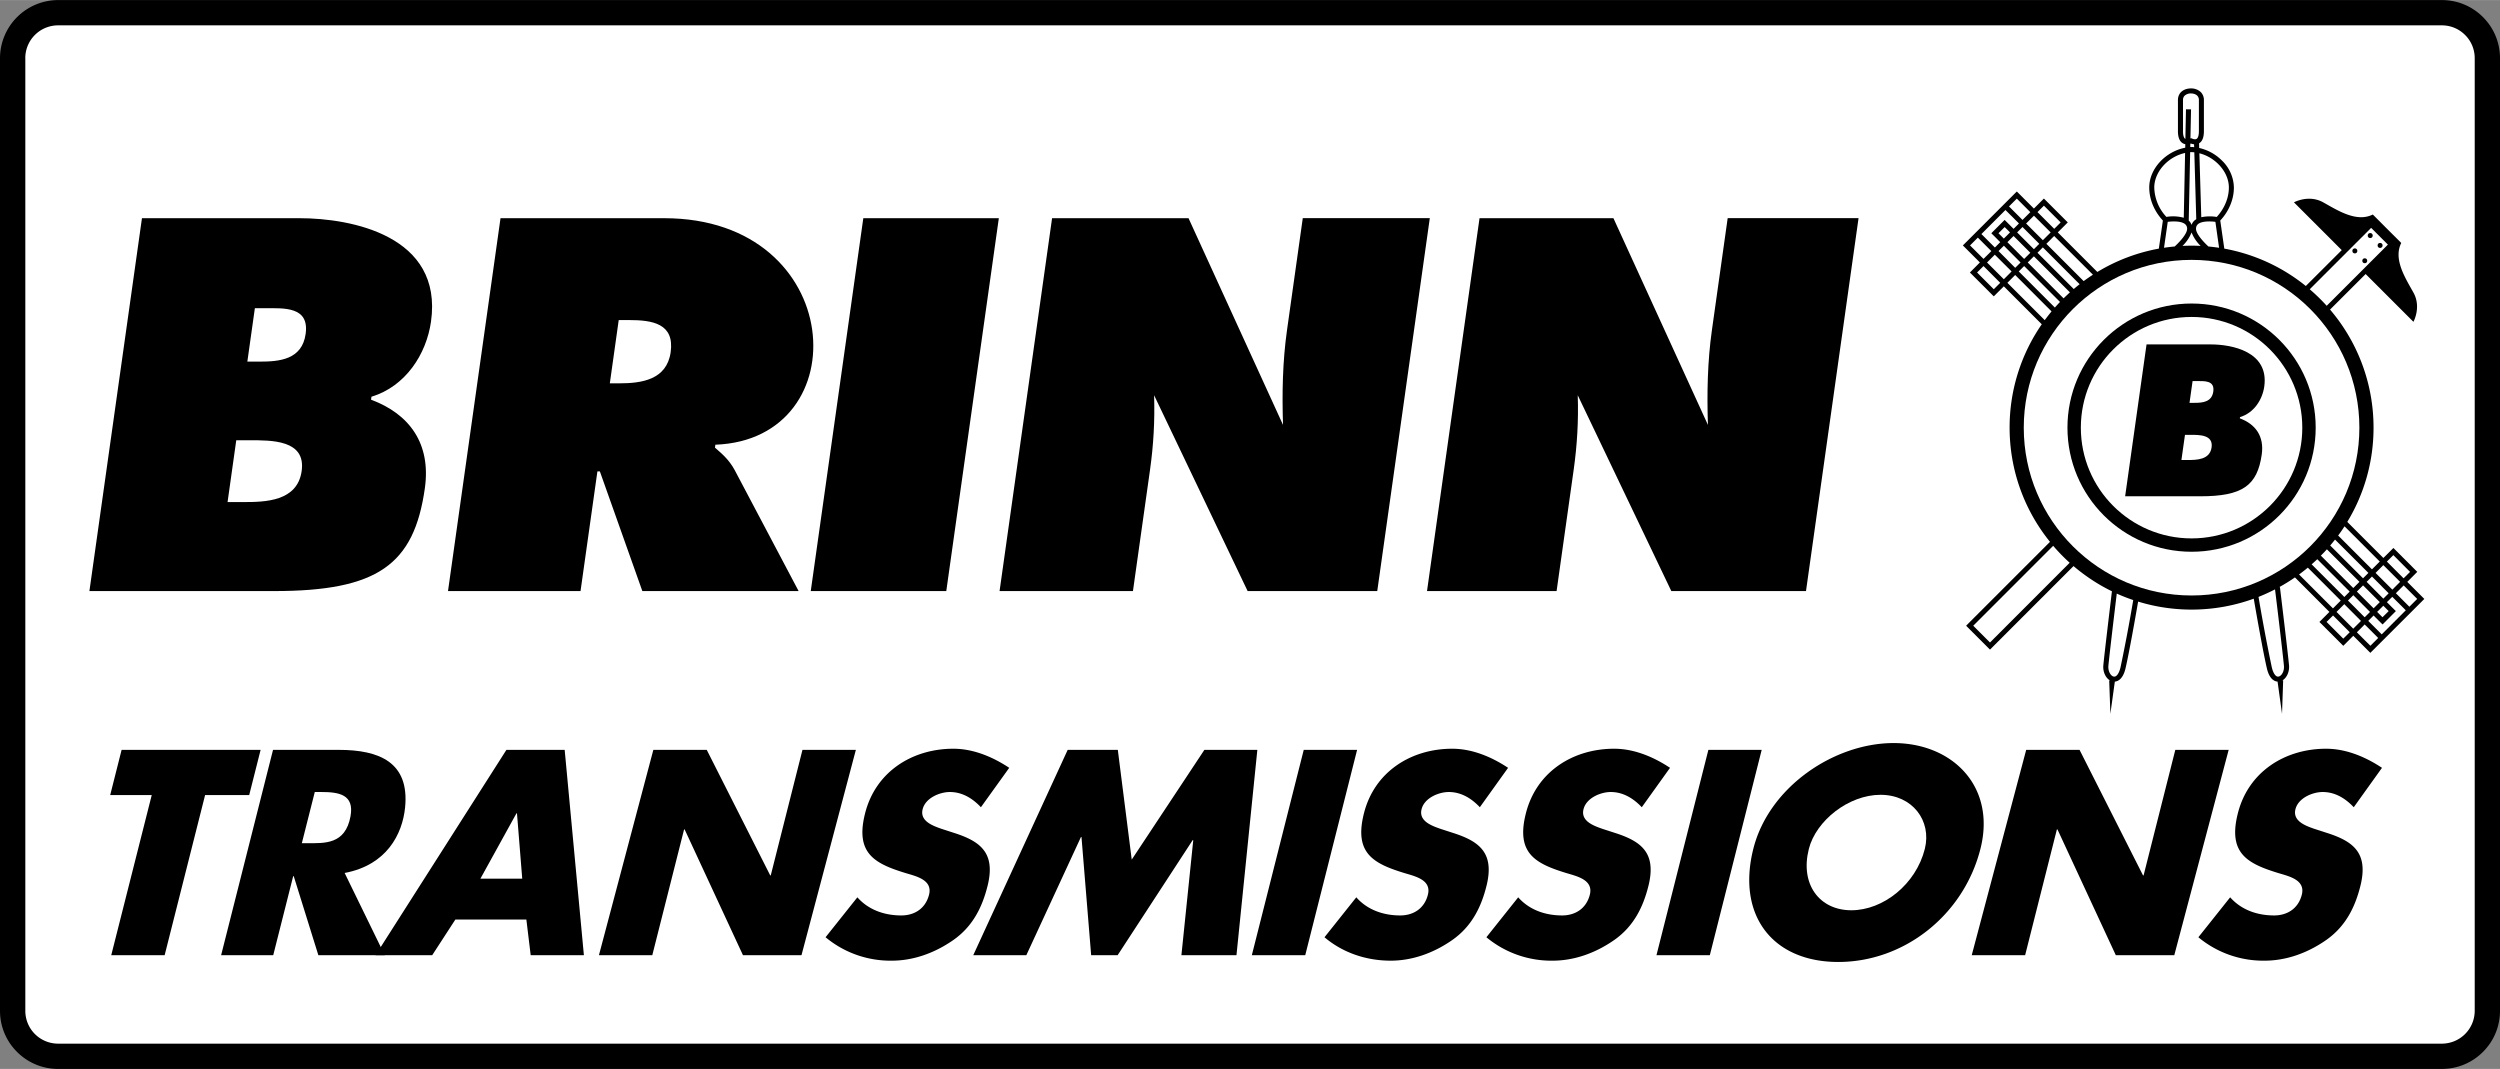 <svg xmlns="http://www.w3.org/2000/svg" width="2500" height="1069" viewBox="0 0 61.797 26.421"><rect x="0" y="0" width="61.797" height="26.421" fill="#808080" stroke="none"/><path d="M0 24.984c0 .384.15.745.421 1.016s.632.421 1.016.421h58.922c.384 0 .745-.149 1.017-.421s.421-.632.421-1.017V1.438c0-.384-.149-.745-.421-1.017S60.744 0 60.359 0H1.438A1.44 1.44 0 0 0 0 1.438v23.546z"/><path d="M.625 1.438a.811.811 0 0 1 .812-.813h58.922c.217 0 .421.084.575.238a.805.805 0 0 1 .238.575v23.546a.813.813 0 0 1-.812.812H1.438a.81.81 0 0 1-.812-.813V1.438z" fill="#fff"/><path d="M2.21 14.609h4.56c2.563 0 3.465-.648 3.732-2.543.155-1.1-.377-1.833-1.33-2.188l.01-.073c.843-.256 1.358-1.051 1.472-1.858.3-2.127-1.978-2.555-3.247-2.555H3.509L2.21 14.609zM11.074 14.609h3.276l.417-2.958h.061l1.05 2.958h3.863l-1.583-2.995c-.146-.269-.333-.416-.485-.55l.01-.073c3.555-.131 3.246-5.599-1.265-5.599h-4.046l-1.298 9.217z"/><path d="M21.34 5.392h3.35l-1.299 9.217h-3.35zM26.006 5.392h3.373l2.336 5.11c-.026-.771-.012-1.565.099-2.348l.389-2.763h3.14l-1.299 9.218H30.84l-2.312-4.841c.02.636-.015 1.235-.101 1.846l-.422 2.995h-3.297l1.298-9.217zM36.572 5.392h3.31l2.336 5.11c-.026-.771-.012-1.565.099-2.348l.389-2.763h3.235l-1.299 9.218h-3.329L39 9.768c.021.636-.015 1.235-.101 1.846l-.422 2.995h-3.203l1.298-9.217zM4.07 23.609H2.75l1.001-3.958H2.724l.282-1.117h3.436l-.282 1.117H5.07zM8.519 21.577c1.04-.195 1.43-.959 1.495-1.625.108-1.112-.638-1.418-1.641-1.418H6.749l-1.283 5.075h1.288l.493-1.952h.014l.608 1.952H9.51l-.991-2.032z"/><path d="M13.011 22.728l.107.881h1.315l-.475-5.075h-1.44l-3.235 5.075h1.401l.572-.881zM16.15 18.534h1.32l1.569 3.103h.013l.784-3.103h1.32l-1.344 5.075h-1.447L16.923 20.5h-.013l-.786 3.109h-1.319zM24.247 19.952c-.191-.202-.444-.376-.768-.376-.242 0-.601.142-.672.424-.075.296.253.411.463.485l.311.101c.654.208 1.036.495.829 1.316-.127.505-.354.989-.845 1.333-.482.336-1.009.51-1.521.51a2.507 2.507 0 0 1-1.637-.579l.786-.987c.257.29.636.448 1.087.448.31 0 .594-.157.685-.513.093-.37-.323-.456-.585-.536-.769-.236-1.245-.492-.996-1.475.26-1.03 1.166-1.597 2.182-1.597.511 0 .995.216 1.381.472l-.7.974zM50.085 18.534h1.319l1.569 3.103h.014l.784-3.103h1.319l-1.344 5.075H52.3L50.858 20.5h-.014l-.785 3.109h-1.32zM58.182 19.952c-.191-.202-.444-.376-.768-.376-.242 0-.601.142-.673.424-.075.296.253.411.463.485l.312.101c.654.208 1.036.495.829 1.316-.127.505-.354.989-.845 1.333-.482.336-1.009.51-1.521.51a2.51 2.51 0 0 1-1.638-.579l.786-.987c.257.29.636.448 1.087.448.31 0 .594-.157.684-.513.094-.37-.323-.456-.585-.536-.768-.236-1.245-.492-.996-1.475.26-1.03 1.166-1.597 2.182-1.597.512 0 .995.216 1.381.472l-.698.974zM36.58 19.952c-.191-.202-.445-.376-.768-.376-.242 0-.601.142-.672.424-.075.296.253.411.463.485l.311.101c.654.208 1.036.495.829 1.316-.127.505-.354.989-.845 1.333-.482.336-1.009.51-1.521.51-.639 0-1.21-.216-1.637-.579l.786-.987c.256.29.636.448 1.086.448.31 0 .594-.157.684-.513.094-.37-.322-.456-.585-.536-.768-.236-1.244-.492-.996-1.475.26-1.03 1.166-1.597 2.182-1.597.512 0 .995.216 1.381.472l-.698.974zM40.583 19.952c-.191-.202-.445-.376-.768-.376-.242 0-.601.142-.672.424-.075.296.253.411.463.485l.311.101c.654.208 1.036.495.829 1.316-.127.505-.354.989-.845 1.333-.482.336-1.009.51-1.521.51a2.51 2.51 0 0 1-1.638-.579l.786-.987c.256.29.636.448 1.086.448.31 0 .594-.157.685-.513.093-.37-.323-.456-.585-.536-.769-.236-1.245-.492-.996-1.475.26-1.03 1.166-1.597 2.182-1.597.512 0 .995.216 1.381.472l-.698.974zM26.392 18.534h1.239l.344 2.713 1.796-2.713h1.309l-.516 5.075h-1.361l.293-2.844h-.014l-1.855 2.844h-.655l-.239-2.921h-.013l-1.35 2.921h-1.312zM32.264 23.609h-1.32l1.283-5.075h1.319zM42.265 23.609h-1.319l1.283-5.075h1.318zM46.807 18.366c-1.46 0-3.079 1.077-3.466 2.611-.415 1.643.47 2.8 2.099 2.8s3.1-1.157 3.515-2.8c.387-1.534-.687-2.611-2.148-2.611zM59.926 14.803l-.044-.044-.377-.377.203-.204.044-.044-.044-.044-.502-.502-.044-.044-.044.044-.204.203-.892-.892a4.478 4.478 0 0 0 .649-2.33 4.484 4.484 0 0 0-1.075-2.918l.88-.879 1.181 1.181s.201-.362 0-.723c-.201-.362-.502-.824-.301-1.226l-.322-.321-.06-.06-.321-.322c-.403.201-.865-.1-1.226-.301-.361-.201-.723 0-.723 0l1.181 1.181-.888.887a4.48 4.48 0 0 0-2.015-.924l-.1-.695c.082-.084.337-.384.337-.818a.951.951 0 0 0-.296-.665 1.15 1.15 0 0 0-.562-.31l-.002-.116c.079-.046.119-.147.119-.3v-.767a.276.276 0 0 0-.077-.198.345.345 0 0 0-.244-.091c-.16 0-.321.089-.321.29v.766c0 .154.041.255.122.301a.18.18 0 0 0 .06.021l-.002.088c-.486.093-.889.519-.889.981 0 .434.256.733.337.818l-.1.695c-.547.1-1.06.298-1.52.577l-.978-.978.203-.203.044-.044-.044-.044-.502-.502-.044-.044-.044.044-.203.204-.378-.378-.044-.044-.044.043-1.246 1.246-.044.044.044.044.377.377-.203.204-.044.044.044.044.502.502.044.044.044-.044.204-.204.938.938a4.48 4.48 0 0 0-.795 2.554c0 1.07.374 2.052.998 2.824l-2.029 2.029-.044.045.044.044.502.502.044.044.044-.044 2.021-2.021c.288.245.606.456.949.623-.043.363-.188 1.566-.212 1.83-.015.16.057.313.166.375h-.021l.029.824.11-.796c.074-.006.2-.059.264-.326.088-.376.247-1.275.312-1.652a4.509 4.509 0 0 0 2.858-.072c.055.318.23 1.321.325 1.724.063.268.189.32.264.326l.11.796.028-.824h-.021c.108-.062.18-.215.166-.375-.028-.31-.223-1.917-.225-1.934l-.018.002c.134-.074.264-.154.389-.241l.852.853-.203.204-.044.044.044.044.502.502.044.044.044-.044.203-.204.378.378.044.044.044-.044.237-.237.044-.044.684-.683.044-.044.237-.237.044-.044z"/><path d="M46.484 19.645c.787 0 1.271.639 1.095 1.339-.221.875-1.029 1.515-1.816 1.515-.787 0-1.272-.64-1.051-1.515.177-.7.984-1.339 1.772-1.339zM58.873 15.679l-.333-.333.132-.133.177.177.044.044.045-.044.241-.242.044-.044-.044-.043-.178-.178.133-.132.334.333zM58.584 15.125l-.132.132-.413-.414.132-.132zM57.756 15.124l.192-.192.413.415-.192.192zM49.946 6.487l-.133.132-.412-.415.132-.132zM49.117 6.487l.192-.193.415.414-.192.193zM49.572 5.189l.334.333-.133.133-.177-.177-.044-.044-.044.044-.241.241-.044.045.044.044.176.176-.132.133-.333-.333zM49.861 5.743l.133-.133.414.415-.133.133zM50.69 5.743l-.193.193-.414-.413.193-.193zM58.5 14.381l.132-.132.413.415-.132.132zM59.328 14.381l-.192.193-.415-.414.192-.193z" fill="#fff"/><path fill="#fff" d="M58.913 14.971l.132.133-.153.152-.132-.132zM58.412 14.468l.414.414-.153.153-.414-.414zM49.532 5.896l-.132-.133.153-.152.132.132zM50.034 6.399l-.414-.415.153-.152.414.414zM50.275 6.334l.891.891c-.053.048-.105.098-.157.148l-.886-.887.152-.152zM57.518 13.576l.805.805-.153.153-.801-.801c.051-.051.101-.103.149-.157zM58.411 14.293l-.811-.811a5.42 5.42 0 0 0 .119-.146l.825.824-.133.133zM51.261 7.143l-.897-.897.132-.133.91.911a3.972 3.972 0 0 0-.145.119zM50.034 6.575l.887.887a4.279 4.279 0 0 0-.127.139l-.893-.893.133-.133zM57.28 13.821l.801.801-.132.133-.808-.807c.048-.042.094-.084.139-.127zM59.75 14.803l-.193.193-.334-.334.193-.193zM59.414 14.294l-.413-.414.16-.16.413.415zM58.825 13.879l-.193.193-.836-.836c.055-.074.108-.15.158-.228l.871.871zM58.612 5.631l.414.414-1.513 1.512a4.61 4.61 0 0 0-.419-.408l1.518-1.518zM51.735 6.789c-.078.05-.154.103-.229.158l-.922-.922.192-.193.959.957zM50.778 5.655l-.414-.414.159-.159.414.414zM49.66 5.101l.193-.193.334.334-.193.193zM49.223 6.205l-.193.193-.333-.333.193-.193zM49.03 6.575l.413.414-.159.159-.413-.414zM49.62 6.989l.193-.193.899.9c-.058.07-.115.143-.169.216l-.923-.923zM49.19 15.88l-.414-.414 1.976-1.976c.127.148.263.288.408.419l-1.97 1.971zM56.83 14.199c.074-.054.146-.111.217-.169l.813.814-.192.193-.838-.838zM57.67 15.212l.413.414-.16.159-.413-.414zM58.786 15.768l-.193.193-.334-.333.193-.194z"/><circle cx="58.589" cy="5.821" r=".062"/><circle cx="58.833" cy="6.065" r=".062"/><circle cx="58.209" cy="6.2" r=".062"/><circle cx="58.454" cy="6.444" r=".061"/><path d="M54.835 4.056c.166.166.26.375.26.576 0 .381-.229.653-.3.729a1.052 1.052 0 0 0-.382.007l-.047-1.581c.174.044.337.137.469.269zM54.762 5.482l.091.641a5.598 5.598 0 0 0-.264-.032c-.144-.133-.306-.32-.306-.436 0-.051.016-.088.05-.117.098-.08.313-.071.429-.056zM54.173 3.633l-.032-.001.001-.08a.088.088 0 0 0 .015-.005.332.332 0 0 0 .078.018l.002.072-.026-.002v-.003l-.038.001zM54.173 3.758l.068.005.048 1.653-.035.025a.256.256 0 0 0-.081.117.256.256 0 0 0-.07-.107l.035-1.692.035-.001zM54.173 5.744a.964.964 0 0 0 .224.333 4.159 4.159 0 0 0-.448 0 .964.964 0 0 0 .224-.333zM53.961 3.24v-.767c0-.046.013-.083.041-.11a.225.225 0 0 1 .156-.055c.063 0 .121.021.155.055a.148.148 0 0 1 .041.11v.767c0 .103-.021.171-.058.192-.042.024-.111-.006-.131-.019l-.007.011-.008-.01-.005.003.015-.715-.125-.002-.015.733c-.039-.022-.059-.091-.059-.193zM53.251 4.632c0-.201.095-.411.26-.576.14-.14.316-.236.502-.277l-.033 1.602a.997.997 0 0 0-.429-.021 1.1 1.1 0 0 1-.3-.728zM53.584 5.482c.115-.015.331-.024.428.056a.143.143 0 0 1 .051.117c0 .116-.162.303-.307.436a4.53 4.53 0 0 0-.264.032l.092-.641zM52.417 16.493c-.036.153-.1.241-.166.23-.074-.012-.146-.129-.134-.267.023-.253.158-1.381.207-1.785.132.06.268.113.407.16a41.555 41.555 0 0 1-.314 1.662zM56.456 16.456c.013.138-.061.254-.134.267-.066.011-.13-.077-.166-.23a44.18 44.18 0 0 1-.328-1.74 4.71 4.71 0 0 0 .408-.186c.032.253.195 1.609.22 1.889z" fill="#fff"/><circle cx="54.173" cy="10.57" r="4.148" fill="#fff"/><circle cx="54.173" cy="10.569" r="3.068"/><circle cx="54.173" cy="10.57" r="2.737" fill="#fff"/><path d="M52.531 12.266h1.857c1.044 0 1.411-.264 1.52-1.036.063-.448-.154-.747-.542-.891l.004-.03c.344-.104.553-.428.6-.756.122-.867-.806-1.041-1.322-1.041H53.06l-.529 3.754z"/><path d="M54.01 10.747h.134c.219 0 .568-.005.524.309-.043.309-.368.313-.592.313h-.154l.088-.622zM6.114 8.937l.186-1.32h.232c.489 0 1.119-.049 1.023.636-.089.635-.646.684-1.135.684h-.306zM5.84 10.881h.33c.538 0 1.395-.013 1.287.758-.106.758-.903.77-1.453.77h-.379l.215-1.528zM15.294 7.91h.257c.575 0 1.126.085 1.027.794-.097.685-.722.77-1.272.77h-.232l.22-1.564zM7.781 19.576h.159c.431 0 .824.057.724.601-.128.702-.645.664-1.075.664h-.128l.32-1.265zM12.909 21.718h-1.034l.891-1.615h.013zM54.122 9.956l.076-.538h.095c.199 0 .456-.02.417.259-.037.259-.263.279-.462.279h-.126z" fill="#fff"/></svg>